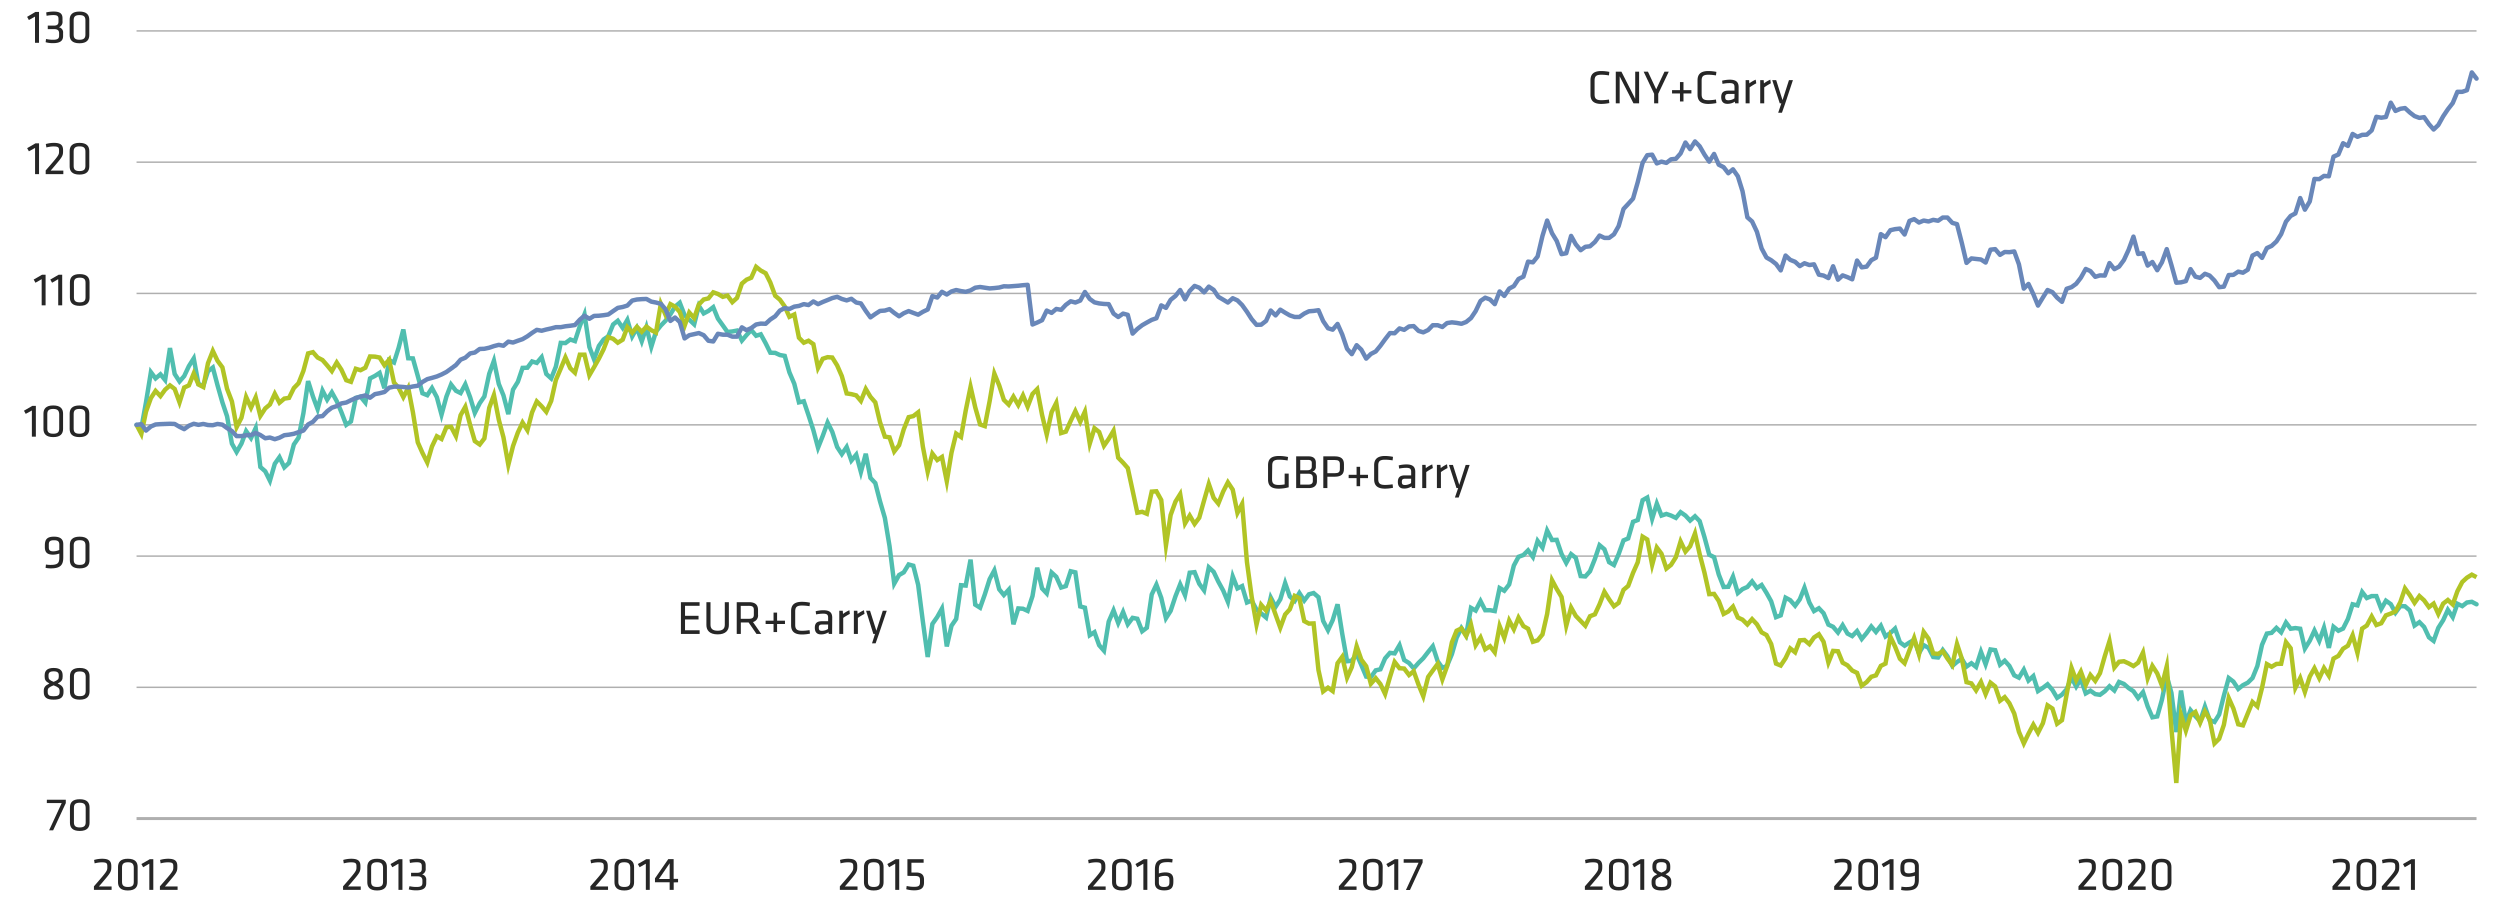<svg xmlns="http://www.w3.org/2000/svg" viewBox="0 0 840 304.24"><defs><style>.cls-1,.cls-2,.cls-3,.cls-4,.cls-5{fill:none;}.cls-1,.cls-2{stroke:#afafaf;}.cls-1{stroke-width:0.5px;}.cls-3{stroke:#50beaf;}.cls-3,.cls-5{stroke-linecap:round;}.cls-3,.cls-4,.cls-5{stroke-width:1.5px;}.cls-4{stroke:#b1c425;stroke-miterlimit:10;}.cls-5{stroke:#6987b9;stroke-linejoin:round;}.cls-6{fill:#262626;}</style></defs><g id="AEM_DSKTP" data-name="AEM DSKTP"><path class="cls-1" d="M45.88,230.94H832.11M45.88,186.85H832.11M45.88,142.75H832.11M45.88,98.59H832.11M45.88,54.49H832.11M45.88,10.39H832.11"/><line class="cls-2" x1="45.88" y1="275.04" x2="832.11" y2="275.04"/><polyline class="cls-3" points="45.88 142.75 47.49 143.89 49.06 135.13 50.7 125.05 52.27 127.15 53.91 125.77 55.48 127.69 57.11 116.95 58.69 125.65 60.32 128.17 61.89 126.37 63.47 123.01 65.1 120.43 66.67 129.01 68.31 129.67 69.88 124.75 71.51 123.49 73.08 129.43 74.72 135.19 76.29 139.87 77.92 149.05 79.5 151.87 81.13 149.05 82.7 144.85 84.34 147.19 85.91 143.83 87.48 156.91 89.12 158.35 90.69 161.53 92.33 155.83 93.9 153.61 95.53 157.03 97.11 155.53 98.74 149.35 100.31 147.07 101.94 138.85 103.52 128.05 105.15 133.21 106.72 137.47 108.36 131.23 109.93 134.29 111.5 131.83 113.14 134.77 114.71 138.49 116.34 142.75 117.92 141.61 119.55 133.69 121.13 133.27 122.76 135.25 124.33 127.15 125.97 126.31 127.54 125.29 129.17 130.45 130.75 121.03 132.38 121.81 133.95 116.83 135.52 110.71 137.16 120.37 138.73 120.43 140.37 126.31 141.94 132.13 143.57 132.79 145.15 130.39 146.78 133.45 148.35 139.33 149.99 133.27 151.56 129.19 153.19 131.29 154.76 132.07 156.34 129.13 157.97 133.51 159.54 138.73 161.18 135.49 162.75 133.21 164.38 125.59 165.96 121.21 167.59 129.01 169.16 132.85 170.8 139.15 172.37 130.93 174 128.29 175.58 123.61 177.21 123.55 178.78 121.45 180.36 121.93 181.99 120.01 183.56 125.65 185.2 127.15 186.77 123.19 188.41 115.21 189.98 115.27 191.61 114.07 193.18 114.61 194.82 109.57 196.39 105.61 198.03 116.59 199.6 120.73 201.23 116.23 202.8 114.07 204.38 112.99 206.01 109.03 207.58 107.77 209.22 110.17 210.79 107.47 212.42 113.05 214 110.23 215.63 114.67 217.2 109.93 218.84 116.53 220.41 111.43 222.04 109.39 223.62 107.77 225.25 105.61 226.82 103.03 228.4 101.71 230.03 105.91 231.6 107.41 233.24 108.97 234.81 102.73 236.44 105.31 238.02 104.47 239.65 103.21 241.22 107.05 242.86 109.33 244.43 111.55 246.06 111.37 247.64 111.07 249.27 114.43 250.84 112.57 252.42 110.89 254.05 112.81 255.62 112.33 257.26 115.33 258.83 118.51 260.46 118.57 262.04 119.29 263.67 119.59 265.24 125.11 266.88 128.95 268.45 135.19 270.08 134.83 271.66 139.51 273.29 144.55 274.86 150.43 276.44 146.47 278.07 141.97 279.64 145.09 281.28 150.19 282.85 152.59 284.48 150.19 286.06 154.75 287.69 152.77 289.26 158.59 290.9 152.47 292.47 160.57 294.1 162.31 295.68 168.43 297.31 174.01 298.88 183.49 300.46 196.09 302.09 193.21 303.66 192.31 305.3 189.66 306.87 190.09 308.5 196.5 310.08 208.81 311.71 220.75 313.28 209.65 314.92 207.31 316.49 204.49 318.12 217.2 319.7 210.25 321.27 207.97 322.9 196.63 324.48 196.75 326.11 188.04 327.68 203.16 329.32 204.19 330.89 199.75 332.52 194.59 334.1 191.65 335.73 198 337.3 199.93 338.94 198.13 340.51 209.76 342.14 204.43 343.72 204.54 345.29 205.26 346.92 200.28 348.5 190.75 350.13 197.71 351.7 199.38 353.34 192.37 354.91 193.81 356.54 197.41 358.12 196.93 359.75 191.94 361.32 192.31 362.96 203.76 364.53 204.19 366.16 213.43 367.74 212.41 369.31 216.78 370.94 218.64 372.52 208.87 374.15 205.09 375.72 209.34 377.36 205.63 378.93 209.76 380.56 207.6 382.14 207.91 383.77 212.1 385.34 210.91 386.98 199.75 388.55 196.44 390.18 200.88 391.76 207.72 393.33 205.26 394.96 200.34 396.54 196.32 398.17 199.99 399.74 192.43 401.38 192.25 402.95 196.15 404.58 198.37 406.16 190.63 407.79 192.13 409.36 195.43 411 198.43 412.57 202.21 414.2 193.69 415.78 197.71 417.35 196.93 418.98 202.44 420.56 201.78 422.19 204.84 423.76 206.1 425.4 207.49 426.97 200.76 428.6 203.88 430.18 201.37 431.81 195.91 433.38 200.41 435.02 201.91 436.59 199.26 438.22 201.78 439.8 199.69 441.37 199.26 443 200.65 444.58 208.63 446.21 211.75 447.78 208.38 449.42 203.04 450.99 212.94 452.62 222.18 454.2 222 455.83 219.84 457.4 223.44 459.04 227.34 460.61 227.52 462.24 225.24 463.82 224.88 465.39 221.22 467.02 219.36 468.6 219.54 470.23 216.78 471.8 221.76 473.44 222.78 475.01 224.58 476.64 222.72 478.22 221.16 479.85 219.06 481.42 217.14 483.06 222.18 484.63 224.4 486.2 223.74 487.84 219.78 489.41 214.32 491.04 211.03 492.62 213.37 494.25 204.25 495.82 205.15 497.46 201.97 499.03 205.03 500.66 205.03 502.24 205.32 503.87 197.59 505.44 198.49 507.08 196.38 508.65 190.03 510.22 187.09 511.86 186.49 513.43 184.93 515.06 187.15 516.64 181.75 518.27 183.97 519.84 178.27 521.48 181.45 523.05 181.39 524.68 186.13 526.26 189.13 527.89 186.19 529.46 187.44 531.1 193.56 532.67 193.69 534.24 191.94 535.88 187.81 537.45 183.19 539.08 184.56 540.66 188.89 542.29 189.85 543.86 186.19 545.5 181.57 547.07 180.91 548.7 175.33 550.28 174.73 551.91 168.07 553.48 167.17 555.12 174.31 556.69 169.21 558.26 173.23 559.9 172.69 561.47 173.23 563.1 174.01 564.68 172.09 566.31 173.23 567.88 174.91 569.52 173.47 571.09 175.09 572.72 180.55 574.3 186.37 575.93 187.21 577.5 193.03 579.14 197.22 580.71 197.16 582.28 193.75 583.92 199.26 585.49 197.94 587.12 197.22 588.7 195.37 590.33 197.59 591.9 196.56 593.54 199.21 595.11 202.03 596.74 207.37 598.32 206.76 599.95 200.82 601.52 201.66 603.16 203.53 604.73 201.37 606.3 197.47 607.94 202.44 609.51 205.32 611.14 204.37 612.72 206.04 614.35 209.88 615.92 210.6 617.56 212.53 619.13 210.06 620.76 212.88 622.34 213.72 623.97 212.04 625.54 214.68 627.18 212.7 628.75 210.49 630.32 212.34 631.96 210.25 633.53 213.84 635.16 212.7 636.74 211.2 638.37 215.82 639.94 216.96 641.58 215.88 643.15 214.99 644.78 219.48 646.36 216.78 647.99 217.68 649.56 220.75 651.2 220.92 652.77 218.4 654.34 220.5 655.98 223.74 657.55 222.42 659.18 221.4 660.75 223.98 662.39 222.84 663.96 224.1 665.6 219 667.17 223.2 668.8 218.22 670.38 218.46 672.01 223.32 673.58 222 675.15 223.74 676.79 226.92 678.36 227.7 680 225 681.57 228.66 683.2 227.16 684.77 232.2 686.41 231.12 687.98 229.92 689.62 231.84 691.19 234.48 692.82 233.4 694.39 231.6 696.03 227.64 697.6 230.7 699.17 228.18 700.81 232.98 702.38 232.08 704.01 233.22 705.59 233.46 707.22 232.26 708.79 230.58 710.43 232.02 712 229.14 713.63 229.8 715.21 231.18 716.84 232.26 718.41 234.54 720.05 232.56 721.62 237.36 723.2 241.02 724.83 240.72 726.4 235.14 728.03 227.16 729.61 232.86 731.24 245.97 732.82 232.02 734.45 242.82 736.02 238.62 737.65 240.66 739.23 242.34 740.86 237.42 742.43 241.92 744.07 242.58 745.64 240.06 747.22 233.76 748.85 227.82 750.42 229.02 752.05 231.48 753.63 230.22 755.26 229.38 756.84 227.82 758.47 223.8 760.04 216.66 761.67 212.88 763.25 212.64 764.88 210.97 766.46 212.47 768.09 209.16 769.66 211.26 771.24 211.03 772.87 211.26 774.44 217.92 776.08 215.28 777.65 211.87 779.28 215.34 780.86 210.91 782.49 217.68 784.06 210.6 785.7 211.93 787.27 211.2 788.9 207.97 790.48 203.04 792.11 203.41 793.68 198.91 795.25 200.94 796.89 200.28 798.46 200.28 800.1 204.6 801.67 201.84 803.3 202.99 804.88 205.87 806.51 203.65 808.08 203.71 809.72 205.15 811.29 210.18 812.92 209.04 814.5 210.66 816.13 214.14 817.7 215.34 819.27 210.97 820.91 208.38 822.48 204.91 824.12 207.37 825.69 202.87 827.32 203.65 828.89 202.44 830.53 202.21 832.11 203.04"/><polyline class="cls-4" points="45.88 142.75 47.49 145.81 49.06 138.31 50.7 133.75 52.27 131.35 53.91 133.09 55.48 130.93 57.11 129.49 58.69 130.69 60.32 135.19 61.89 130.21 63.47 129.49 65.1 125.47 66.67 129.19 68.31 130.03 69.88 122.05 71.51 117.91 73.08 121.21 74.72 123.43 76.29 130.63 77.92 134.89 79.5 143.53 81.13 140.35 82.7 133.39 84.34 136.99 85.91 133.51 87.48 139.75 89.12 137.23 90.69 135.91 92.33 132.31 93.9 135.31 95.53 133.93 97.11 133.69 98.74 130.39 100.31 128.77 101.94 124.63 103.52 118.75 105.15 118.33 106.72 120.13 108.36 120.97 109.93 122.77 111.5 124.69 113.14 121.81 114.71 124.21 116.34 127.75 117.92 128.29 119.55 123.91 121.13 124.39 122.76 123.55 124.33 119.77 125.97 119.83 127.54 120.13 129.17 122.71 130.75 120.85 132.38 128.53 133.95 130.33 135.52 133.45 137.16 130.33 138.73 138.49 140.37 148.63 141.94 152.17 143.57 155.41 145.15 150.01 146.78 146.59 148.35 147.49 149.99 143.53 151.56 143.41 153.19 146.53 154.76 139.51 156.34 136.69 157.97 142.81 159.54 148.21 161.18 149.35 162.75 147.31 164.38 137.05 165.96 132.73 167.59 141.01 169.16 146.95 170.8 156.19 172.37 149.89 174 145.33 175.58 141.97 177.21 144.55 178.78 138.55 180.36 134.89 181.99 136.51 183.56 138.37 185.2 134.71 186.77 127.69 188.41 123.85 189.98 120.07 191.61 123.73 193.18 125.23 194.82 119.17 196.39 119.17 198.03 126.07 199.6 123.37 201.23 120.49 202.8 117.37 204.38 113.29 206.01 113.83 207.58 115.15 209.22 114.13 210.79 109.93 212.42 111.79 214 109.81 215.63 111.49 217.2 109.75 218.84 110.95 220.41 111.73 222.04 102.07 223.62 105.79 225.25 102.19 226.82 103.03 228.4 104.83 230.03 109.45 231.6 105.01 233.24 106.87 234.81 102.31 236.44 100.63 238.02 100.27 239.65 98.23 241.22 98.77 242.86 99.73 244.43 99.31 246.06 101.53 247.64 100.09 249.27 95.29 250.84 93.97 252.42 93.31 254.05 89.66 255.62 90.91 257.26 91.81 258.83 94.93 260.46 99.37 262.04 100.69 263.67 102.97 265.24 106.45 266.88 105.67 268.45 113.47 270.08 115.15 271.66 114.49 273.29 115.63 274.86 123.61 276.44 120.55 278.07 120.01 279.64 120.13 281.28 122.77 282.85 126.37 284.48 132.19 286.06 132.43 287.69 132.85 289.26 134.71 290.9 130.69 292.47 133.33 294.1 135.19 295.68 141.85 297.31 146.71 298.88 146.95 300.46 151.69 302.09 149.59 303.66 144.25 305.3 140.17 306.87 139.81 308.5 138.55 310.08 150.07 311.71 158.53 313.28 152.41 314.92 154.57 316.49 153.55 318.12 161.71 319.7 152.11 321.27 145.69 322.9 146.83 324.48 137.95 326.11 129.97 327.68 136.87 329.32 142.63 330.89 143.17 332.52 134.77 334.1 125.53 335.73 129.49 337.3 134.35 338.94 135.97 340.51 133.27 342.14 136.09 343.72 132.85 345.29 136.63 346.92 132.37 348.5 130.75 350.13 139.39 351.7 145.99 353.34 138.49 354.91 135.37 356.54 145.51 358.12 145.03 359.75 141.43 361.32 138.13 362.96 141.73 364.53 138.31 366.16 149.05 367.74 143.89 369.31 145.15 370.94 149.77 372.52 147.49 374.15 144.73 375.72 153.79 377.36 155.47 378.93 157.27 380.56 164.83 382.14 172.27 383.77 171.97 385.34 172.63 386.98 165.19 388.55 165.07 390.18 168.01 391.76 183.25 393.33 173.05 394.96 168.55 396.54 166.03 398.17 175.87 399.74 173.23 401.38 176.05 402.95 173.95 404.58 168.13 406.16 162.61 407.79 167.29 409.36 169.21 411 165.13 412.57 162.07 414.2 164.53 415.78 172.33 417.35 169.33 418.98 188.89 420.56 200.53 422.19 209.88 423.76 203.22 425.4 205.15 426.97 201.97 428.6 206.53 430.18 210.91 431.81 206.47 433.38 204.72 435.02 200.22 436.59 201 438.22 208.69 439.8 209.53 441.37 209.47 443 225.12 444.58 232.32 446.21 231.06 447.78 232.2 449.42 222.84 450.99 220.68 452.62 227.7 454.2 224.16 455.83 217.14 457.4 221.64 459.04 223.86 460.61 229.74 462.24 227.88 463.82 229.86 465.39 233.16 467.02 227.52 468.6 222.42 470.23 224.52 471.8 224.64 473.44 226.8 475.01 225.54 476.64 230.1 478.22 233.94 479.85 227.46 481.42 225.3 483.06 223.08 484.63 228.3 486.2 223.92 487.84 215.82 489.41 211.93 491.04 211.14 492.62 213.72 494.25 209.88 495.82 216.78 497.46 214.2 499.03 218.16 500.66 217.14 502.24 219.18 503.87 210.37 505.44 214.32 507.08 208.5 508.65 211.44 510.22 207.54 511.86 210.37 513.43 211.26 515.06 215.64 516.64 215.16 518.27 213.18 519.84 206.28 521.48 194.94 523.05 197.88 524.68 200.59 526.26 210.25 527.89 204.13 529.46 206.94 531.1 208.63 532.67 210.25 534.24 207.06 535.88 206.41 537.45 203.04 539.08 198.84 540.66 201.37 542.29 203.71 543.86 202.56 545.5 198.19 547.07 196.87 548.7 192.49 550.28 188.94 551.91 180.31 553.48 181.27 555.12 189.79 556.69 183.97 558.26 186.06 559.9 191.04 561.47 189.79 563.1 187.21 564.68 181.93 566.31 185.35 567.88 183.55 569.52 179.23 571.09 186.19 572.72 192.49 574.3 199.63 575.93 199.56 577.5 201.91 579.14 206.28 580.71 205.44 582.28 203.82 583.92 207.49 585.49 208.21 587.12 209.82 588.7 208.03 590.33 209.76 591.9 212.47 593.54 213.37 595.11 216.37 596.74 222.96 598.32 223.62 599.95 221.16 601.52 217.87 603.16 219.18 604.73 215.16 606.3 215.04 607.94 216.43 609.51 214.2 611.14 213.12 612.72 215.64 614.35 222.6 615.92 218.7 617.56 218.82 619.13 222.66 620.76 223.56 622.34 225.3 623.97 226.08 625.54 230.4 627.18 229.2 628.75 227.4 630.32 226.92 631.96 223.74 633.53 222.96 635.16 213.91 636.74 217.26 638.37 221.34 639.94 222.84 641.58 218.46 643.15 214.38 644.78 219.84 646.36 212.34 647.99 214.62 649.56 219.54 651.2 219.72 652.77 218.82 654.34 221.28 655.98 223.5 657.55 216.37 659.18 221.34 660.75 229.2 662.39 229.62 663.96 231.96 665.6 229.14 667.17 233.22 668.8 229.38 670.38 230.64 672.01 235.44 673.58 234.24 675.15 236.28 676.79 239.76 678.36 245.88 680 249.78 681.57 246.54 683.2 243.48 684.77 246.24 686.41 243 687.98 237 689.62 238.08 691.19 243.18 692.82 241.98 694.39 233.34 696.03 224.4 697.6 228.6 699.17 225.66 700.81 230.16 702.38 226.8 704.01 228.78 705.59 226.2 707.22 220.44 708.79 215.41 710.43 224.28 712 222.36 713.63 222.18 715.21 222.9 716.84 223.8 718.41 222.66 720.05 219.25 721.62 227.88 723.2 223.74 724.83 226.26 726.4 230.34 728.03 223.86 729.61 244.98 731.24 263.08 732.82 240.24 734.45 245.52 736.02 240.42 737.65 239.22 739.23 242.88 740.86 239.04 742.43 241.68 744.07 249.78 745.64 248.22 747.22 243.54 748.85 234.54 750.42 238.08 752.05 243.36 753.63 243.72 755.26 239.7 756.84 235.86 758.47 237.36 760.04 231.12 761.67 223.14 763.25 224.04 764.88 223.08 766.46 223.02 768.09 215.76 769.66 217.81 771.24 231.12 772.87 227.82 774.44 232.5 776.08 227.34 777.65 224.52 779.28 227.88 780.86 224.46 782.49 227.04 784.06 221.28 785.7 220.38 787.27 217.98 788.9 216.96 790.48 213.43 792.11 219.42 793.68 211.2 795.25 210.18 796.89 207.13 798.46 210 800.1 209.41 801.67 206.76 803.3 206.16 804.88 205.44 806.51 202.32 808.08 197.71 809.72 199.99 811.29 202.56 812.92 200.28 814.5 201.72 816.13 204 817.7 202.81 819.27 206.28 820.91 202.81 822.48 201.6 824.12 203.1 825.69 198.66 827.32 195.54 828.89 194.1 830.53 193.09 832.11 193.93"/><polyline class="cls-5" points="45.88 142.75 47.49 142.51 49.06 144.67 50.7 143.29 52.27 142.63 53.91 142.51 55.48 142.45 57.11 142.39 58.69 142.45 60.32 143.41 61.89 144.19 63.47 143.05 65.1 142.39 66.67 142.75 68.31 142.45 69.88 142.81 71.51 142.87 73.08 142.45 74.72 142.69 76.29 143.83 77.92 144.85 79.5 146.53 81.13 146.53 82.7 146.23 84.34 146.17 85.91 145.45 87.48 146.17 89.12 147.25 90.69 147.01 92.33 147.57 93.9 147.07 95.53 146.23 97.11 146.05 98.74 145.75 100.31 145.21 101.94 144.67 103.52 142.63 105.15 141.73 106.72 139.99 108.36 139.81 109.93 138.19 111.5 136.99 113.14 136.45 114.71 135.55 116.34 135.25 117.92 134.47 119.55 133.75 121.13 133.27 122.76 132.85 124.33 133.63 125.97 132.43 127.54 132.13 129.17 131.71 130.75 130.27 132.38 129.91 133.95 129.91 135.52 130.03 137.16 130.21 138.73 129.85 140.37 129.61 141.94 128.35 143.57 127.39 145.15 126.97 146.78 126.49 148.35 125.83 149.99 124.99 151.56 123.85 153.19 122.65 154.76 120.85 156.34 120.19 157.97 118.75 159.54 118.45 161.18 117.25 162.75 117.19 164.38 116.83 165.96 116.29 167.59 115.87 169.16 116.17 170.8 114.79 172.37 115.09 174 114.49 175.58 113.95 177.21 112.99 178.78 111.85 180.36 110.83 181.99 111.13 183.56 110.71 185.2 110.35 186.77 109.93 188.41 109.93 189.98 109.63 191.61 109.45 193.18 109.21 194.82 107.41 196.39 106.09 198.03 107.11 199.6 106.15 201.23 106.09 202.8 105.91 204.38 105.67 206.01 104.53 207.58 103.45 209.22 103.15 210.79 102.67 212.42 100.99 214 100.63 215.63 100.51 217.2 100.45 218.84 101.35 220.41 101.65 222.04 102.07 223.62 103.93 225.25 107.83 226.82 106.69 228.4 108.19 230.03 113.71 231.6 112.63 233.24 112.27 234.81 111.91 236.44 112.63 238.02 114.49 239.65 114.73 241.22 112.15 242.86 112.45 244.43 112.45 246.06 113.11 247.64 113.11 249.27 109.99 250.84 110.95 252.42 110.23 254.05 109.03 255.62 108.73 257.26 108.79 258.83 107.35 260.46 106.27 262.04 104.35 263.67 103.51 265.24 103.81 266.88 103.03 268.45 102.79 270.08 102.19 271.66 102.49 273.29 101.29 274.86 102.19 276.44 101.47 278.07 100.81 279.64 100.15 281.28 99.73 282.85 100.45 284.48 100.93 286.06 100.39 287.69 101.65 289.26 101.95 290.9 104.47 292.47 106.63 294.1 105.49 295.68 104.47 297.31 104.35 298.88 103.87 300.46 105.13 302.09 106.27 303.66 105.25 305.3 104.53 306.87 105.13 308.5 105.73 310.08 104.77 311.71 103.99 313.28 99.49 314.92 99.97 316.49 98.05 318.12 98.95 319.7 97.93 321.27 97.45 322.9 97.81 324.48 98.05 326.11 97.57 327.68 96.67 329.32 96.43 330.89 96.67 332.52 96.91 334.1 96.79 335.73 96.61 337.3 96.19 338.94 96.25 340.51 96.13 342.14 96.01 343.72 95.83 345.29 95.71 346.92 109.03 348.5 108.37 350.13 107.59 351.7 104.35 353.34 105.13 354.91 103.81 356.54 104.11 358.12 102.43 359.75 101.23 361.32 101.65 362.96 100.99 364.53 98.11 366.16 100.45 367.74 101.59 369.31 101.95 370.94 102.13 372.52 102.19 374.15 105.37 375.72 106.51 377.36 105.37 378.93 105.79 380.56 112.09 382.14 110.53 383.77 109.27 385.34 108.37 386.98 107.47 388.55 106.93 390.18 102.61 391.76 103.45 393.33 100.75 394.96 99.43 396.54 97.45 398.17 100.57 399.74 97.75 401.38 96.07 402.95 96.67 404.58 98.23 406.16 96.31 407.79 97.39 409.36 99.73 411 100.69 412.57 101.65 414.2 100.21 415.78 100.93 417.35 102.49 418.98 104.77 420.56 107.23 422.19 109.15 423.76 109.09 425.4 107.83 426.97 104.35 428.6 105.97 430.18 104.05 431.81 105.07 433.38 105.97 435.02 106.51 436.59 106.51 438.22 105.37 439.8 104.59 441.37 104.47 443 104.23 444.58 107.89 446.21 110.29 447.78 110.77 449.42 108.85 450.99 112.39 452.62 117.19 454.2 118.99 455.83 115.99 457.4 117.49 459.04 120.49 460.61 118.93 462.24 118.09 463.82 116.17 465.39 114.01 467.02 111.91 468.6 111.97 470.23 110.35 471.8 110.83 473.44 109.69 475.01 109.57 476.64 111.19 478.22 111.67 479.85 110.89 481.42 109.27 483.06 109.27 484.63 109.87 486.2 108.55 487.84 108.31 489.41 108.49 491.04 108.79 492.62 108.19 494.25 106.87 495.82 104.53 497.46 101.11 499.03 100.03 500.66 100.63 502.24 102.19 503.87 97.93 505.44 99.43 507.08 96.97 508.65 96.13 510.22 93.73 511.86 92.95 513.43 87.91 515.06 88.15 516.64 86.17 518.27 79.27 519.84 74.11 521.48 78.37 523.05 80.95 524.68 85.39 526.26 85.09 527.89 79.27 529.46 82.09 531.1 84.07 532.67 82.93 534.24 82.75 535.88 81.31 537.45 79.15 539.08 79.93 540.66 79.93 542.29 78.73 543.86 75.97 545.5 70.21 547.07 68.53 548.7 66.73 550.28 61.21 551.91 54.73 553.48 52.15 555.12 51.97 556.69 54.91 558.26 54.31 559.9 54.73 561.47 53.53 563.1 53.35 564.68 51.55 566.31 47.89 567.88 50.11 569.52 47.53 571.09 49.15 572.72 51.97 574.3 54.31 575.93 51.73 577.5 55.33 579.14 56.17 580.71 58.21 582.28 56.89 583.92 59.23 585.49 64.27 587.12 73.03 588.7 74.41 590.33 77.89 591.9 83.47 593.54 86.53 595.11 87.43 596.74 88.69 598.32 90.85 599.95 85.87 601.52 87.31 603.16 87.97 604.73 89.41 606.3 88.45 607.94 89.05 609.51 88.81 611.14 92.29 612.72 92.59 614.35 93.43 615.92 89.47 617.56 93.97 619.13 92.53 620.76 93.13 622.34 93.85 623.97 87.55 625.54 89.83 627.18 89.59 628.75 87.43 630.32 86.59 631.96 78.67 633.53 79.69 635.16 77.35 636.74 76.99 638.37 76.81 639.94 78.79 641.58 74.23 643.15 73.63 644.78 74.77 646.36 74.11 647.99 74.41 649.56 73.87 651.2 74.17 652.77 73.09 654.34 73.09 655.98 74.89 657.55 75.31 659.18 81.67 660.75 88.33 662.39 86.83 663.96 87.01 665.6 87.19 667.17 88.21 668.8 83.89 670.38 83.71 672.01 85.63 673.58 84.67 675.15 84.73 676.79 84.49 678.36 88.81 680 96.97 681.57 95.41 683.2 98.83 684.77 102.67 686.41 99.97 687.98 97.45 689.62 98.17 691.19 100.03 692.82 101.41 694.39 97.03 696.03 96.49 697.6 95.35 699.17 93.31 700.81 90.37 702.38 91.09 704.01 93.01 705.59 92.53 707.22 92.59 708.79 88.39 710.43 90.43 712 89.59 713.63 87.37 715.21 83.95 716.84 79.51 718.41 85.33 720.05 85.09 721.62 89.23 723.2 88.03 724.83 90.79 726.4 88.15 728.03 83.71 729.61 89.11 731.24 94.99 732.82 94.87 734.45 94.45 736.02 90.43 737.65 92.95 739.23 93.37 740.86 91.99 742.43 92.59 744.07 94.27 745.64 96.49 747.22 96.31 748.85 92.41 750.42 92.35 752.05 91.27 753.63 91.63 755.26 90.61 756.84 85.87 758.47 85.03 760.04 86.65 761.67 83.35 763.25 82.63 764.88 81.13 766.46 78.67 768.09 74.47 769.66 72.55 771.24 71.71 772.87 66.55 774.44 70.45 776.08 67.69 777.65 60.13 779.28 60.19 780.86 59.11 782.49 59.23 784.06 52.63 785.7 51.91 787.27 48.13 788.9 49.03 790.48 45.01 792.11 45.97 793.68 45.31 795.25 45.25 796.89 43.81 798.46 39.25 800.1 39.55 801.67 39.31 803.3 34.51 804.88 37.27 806.51 36.55 808.08 36.31 809.72 37.81 811.29 39.01 812.92 39.61 814.5 39.37 816.13 41.71 817.7 43.51 819.27 42.01 820.91 39.07 822.48 36.73 824.12 34.63 825.69 30.85 827.32 30.85 828.89 30.31 830.53 24.34 832.11 26.41"/><g id="Live_Texts" data-name="Live Texts"><path class="cls-6" d="M15.75,268.7h6.36v1.14L17.85,279H16.49l4.24-9.16h-5Z"/><path class="cls-6" d="M30.09,276.43c0,1.6-.82,2.77-3.3,2.77S23.5,278,23.5,276.43v-5.12c0-1.6.81-2.77,3.29-2.77s3.3,1.17,3.3,2.77Zm-3.3-6.71c-1.47,0-1.95.56-1.95,1.73v4.84c0,1.16.48,1.73,1.95,1.73s2-.57,2-1.73v-4.84C28.75,270.28,28.27,269.72,26.79,269.72Z"/><path class="cls-6" d="M19.4,229.65c1.46.67,1.94,1.34,1.94,2.43v.47c0,1.79-1,2.54-3.31,2.54s-3.32-.75-3.32-2.54v-.47c0-1.09.47-1.76,1.89-2.43C15.32,229,15,228.37,15,227.36v-.42c0-1.45.72-2.51,3.05-2.51s3,1.06,3,2.51v.42C21.07,228.37,20.72,229,19.4,229.65Zm-1.37.61c-1.62.65-2,1-2,1.87v.37c0,1.09.52,1.44,2,1.44s2-.35,2-1.44v-.37C20,231.22,19.63,230.91,18,230.26Zm0-1.16c1.37-.56,1.72-.89,1.72-1.71v-.51c0-.83-.4-1.31-1.72-1.31s-1.73.48-1.73,1.31v.51C16.3,228.21,16.65,228.54,18,229.1Z"/><path class="cls-6" d="M30.09,232.32c0,1.6-.82,2.77-3.3,2.77s-3.29-1.17-3.29-2.77V227.2c0-1.6.81-2.77,3.29-2.77s3.3,1.17,3.3,2.77Zm-3.3-6.71c-1.47,0-1.95.56-1.95,1.73v4.84c0,1.17.48,1.73,1.95,1.73s2-.56,2-1.73v-4.84C28.75,226.17,28.27,225.61,26.79,225.61Z"/><path class="cls-6" d="M19.93,186a6.8,6.8,0,0,1-2.12.37c-2,0-2.74-.85-2.74-2.54v-.51c0-1.88.56-3,3.07-3,2.31,0,3.12,1,3.12,2.51v4.53c0,2.66-1.18,3.62-4.19,3.62a8.17,8.17,0,0,1-1.76-.19l.13-1.12a8.54,8.54,0,0,0,1.42.14c2.48,0,3.07-.53,3.07-2.46Zm0-1.23V183c0-1.14-.57-1.48-1.79-1.48-1.37,0-1.74.42-1.74,1.48v.88c0,1,.37,1.37,1.53,1.37A5.3,5.3,0,0,0,19.93,184.8Z"/><path class="cls-6" d="M30.06,188.21c0,1.6-.81,2.77-3.29,2.77s-3.3-1.17-3.3-2.77v-5.12c0-1.6.81-2.77,3.3-2.77s3.29,1.17,3.29,2.77Zm-3.29-6.71c-1.48,0-2,.56-2,1.73v4.84c0,1.17.48,1.73,2,1.73s1.95-.56,1.95-1.73v-4.84C28.72,182.06,28.24,181.5,26.77,181.5Z"/><path class="cls-6" d="M8.64,139.06,8.05,138l2.8-1.62h1.2v10.34H10.71v-8.8Z"/><path class="cls-6" d="M21.19,144.1c0,1.6-.82,2.77-3.3,2.77s-3.29-1.17-3.29-2.77V139c0-1.6.81-2.77,3.29-2.77s3.3,1.17,3.3,2.77Zm-3.3-6.7c-1.47,0-2,.56-2,1.72V144c0,1.17.48,1.73,2,1.73s2-.56,2-1.73v-4.84C19.85,138,19.37,137.4,17.89,137.4Z"/><path class="cls-6" d="M30,144.1c0,1.6-.82,2.77-3.3,2.77s-3.3-1.17-3.3-2.77V139c0-1.6.82-2.77,3.3-2.77S30,137.38,30,139Zm-3.3-6.7c-1.47,0-1.95.56-1.95,1.72V144c0,1.17.48,1.73,1.95,1.73s1.95-.56,1.95-1.73v-4.84C28.66,138,28.18,137.4,26.71,137.4Z"/><path class="cls-6" d="M11.91,95l-.59-1.07,2.8-1.62h1.2V102.6H14V93.8Z"/><path class="cls-6" d="M17.49,95l-.59-1.07,2.8-1.62h1.2V102.6H19.56V93.8Z"/><path class="cls-6" d="M30.09,100c0,1.6-.82,2.77-3.3,2.77s-3.3-1.17-3.3-2.77V94.87c0-1.6.82-2.77,3.3-2.77s3.3,1.17,3.3,2.77Zm-3.3-6.7c-1.47,0-1.95.56-1.95,1.73v4.83c0,1.17.48,1.73,1.95,1.73s1.95-.56,1.95-1.73V95C28.74,93.85,28.26,93.29,26.79,93.29Z"/><path class="cls-6" d="M9.71,50.85l-.59-1.07,2.8-1.62h1.2V58.5H11.78V49.7Z"/><path class="cls-6" d="M15.35,57.27c1.18-1.35,1.48-1.7,2.75-3.19,1.63-1.93,1.74-2.35,1.74-3.1v-.47c0-1-.27-1.31-1.89-1.31a10,10,0,0,0-2.36.35l-.2-1.15a10.08,10.08,0,0,1,2.68-.4c2.46,0,3.12.86,3.12,2.5v.35c0,1.26-.23,1.81-1.83,3.71-1.15,1.38-1.31,1.59-2.35,2.76h4.27V58.5H15.35Z"/><path class="cls-6" d="M30,55.89c0,1.6-.82,2.77-3.3,2.77s-3.3-1.17-3.3-2.77V50.77c0-1.6.82-2.77,3.3-2.77S30,49.17,30,50.77Zm-3.3-6.71c-1.47,0-1.95.56-1.95,1.73v4.84c0,1.17.48,1.73,1.95,1.73s2-.56,2-1.73V50.91C28.69,49.74,28.21,49.18,26.74,49.18Z"/><path class="cls-6" d="M9.7,6.73,9.11,5.66,11.91,4h1.2V14.38H11.76V5.58Z"/><path class="cls-6" d="M15.47,13.1a10.3,10.3,0,0,0,2.34.26c1.51,0,2.05-.35,2.05-1.38v-.8c0-1-.58-1.39-1.62-1.39H16.05V8.61h2c1.25,0,1.6-.49,1.6-1.33V6.35c0-1-.45-1.28-1.73-1.28a11.73,11.73,0,0,0-2.26.24l-.14-1.14A11.24,11.24,0,0,1,18,3.88c2.26,0,3,.79,3,2.28V7.1A1.92,1.92,0,0,1,19.8,9.16a1.74,1.74,0,0,1,1.4,1.91v1c0,1.66-1,2.43-3.39,2.43a8.69,8.69,0,0,1-2.48-.32Z"/><path class="cls-6" d="M30,11.77c0,1.6-.82,2.77-3.3,2.77s-3.3-1.17-3.3-2.77V6.65c0-1.6.82-2.77,3.3-2.77S30,5.05,30,6.65Zm-3.3-6.7c-1.47,0-1.95.56-1.95,1.73v4.83c0,1.17.48,1.73,1.95,1.73s2-.56,2-1.73V6.8C28.69,5.63,28.21,5.07,26.74,5.07Z"/><path class="cls-6" d="M31.56,297.81c1.18-1.35,1.49-1.7,2.75-3.19,1.63-1.93,1.75-2.35,1.75-3.1v-.47c0-1-.28-1.31-1.89-1.31a10.16,10.16,0,0,0-2.37.35l-.19-1.15a9.94,9.94,0,0,1,2.67-.4c2.46,0,3.12.86,3.12,2.5v.35c0,1.26-.22,1.81-1.82,3.71-1.16,1.38-1.32,1.59-2.36,2.76H37.5V299H31.56Z"/><path class="cls-6" d="M46.25,296.43c0,1.6-.82,2.77-3.3,2.77s-3.3-1.17-3.3-2.77v-5.12c0-1.6.82-2.77,3.3-2.77s3.3,1.17,3.3,2.77ZM43,289.72c-1.47,0-2,.56-2,1.73v4.84c0,1.16.48,1.73,2,1.73s1.95-.57,1.95-1.73v-4.84C44.9,290.28,44.42,289.72,43,289.72Z"/><path class="cls-6" d="M48.1,291.39l-.59-1.07,2.8-1.62h1.2V299H50.17v-8.8Z"/><path class="cls-6" d="M53.73,297.81c1.19-1.35,1.49-1.7,2.76-3.19,1.63-1.93,1.74-2.35,1.74-3.1v-.47c0-1-.27-1.31-1.89-1.31a10.16,10.16,0,0,0-2.37.35l-.19-1.15a10.07,10.07,0,0,1,2.67-.4c2.47,0,3.13.86,3.13,2.5v.35c0,1.26-.23,1.81-1.83,3.71-1.15,1.38-1.31,1.59-2.35,2.76h4.27V299H53.73Z"/><path class="cls-6" d="M115.27,297.81c1.18-1.35,1.49-1.7,2.75-3.19,1.63-1.93,1.75-2.35,1.75-3.1v-.47c0-1-.28-1.31-1.89-1.31a10.16,10.16,0,0,0-2.37.35l-.19-1.15a10,10,0,0,1,2.67-.4c2.47,0,3.12.86,3.12,2.5v.35c0,1.26-.22,1.81-1.82,3.71-1.16,1.38-1.32,1.59-2.36,2.76h4.28V299h-5.94Z"/><path class="cls-6" d="M130,296.43c0,1.6-.82,2.77-3.3,2.77s-3.29-1.17-3.29-2.77v-5.12c0-1.6.81-2.77,3.29-2.77s3.3,1.17,3.3,2.77Zm-3.3-6.71c-1.47,0-2,.56-2,1.73v4.84c0,1.16.48,1.73,2,1.73s2-.57,2-1.73v-4.84C128.62,290.28,128.14,289.72,126.66,289.72Z"/><path class="cls-6" d="M131.81,291.39l-.59-1.07,2.8-1.62h1.2V299h-1.34v-8.8Z"/><path class="cls-6" d="M137.59,297.76a10.24,10.24,0,0,0,2.34.26c1.5,0,2-.36,2-1.38v-.8c0-1-.57-1.39-1.61-1.39h-2.2v-1.19h2c1.25,0,1.6-.48,1.6-1.33V291c0-1-.45-1.28-1.73-1.28a12.38,12.38,0,0,0-2.25.24l-.15-1.13a11.26,11.26,0,0,1,2.44-.29c2.25,0,3,.78,3,2.27v.95a1.94,1.94,0,0,1-1.22,2.06,1.74,1.74,0,0,1,1.41,1.91v1c0,1.66-1,2.43-3.39,2.43a9.19,9.19,0,0,1-2.49-.32Z"/><path class="cls-6" d="M198.36,297.81c1.19-1.35,1.49-1.7,2.76-3.19,1.63-1.93,1.74-2.35,1.74-3.1v-.47c0-1-.27-1.31-1.89-1.31a10.16,10.16,0,0,0-2.37.35l-.19-1.15a10.07,10.07,0,0,1,2.67-.4c2.47,0,3.13.86,3.13,2.5v.35c0,1.26-.23,1.81-1.83,3.71-1.15,1.38-1.31,1.59-2.35,2.76h4.27V299h-5.94Z"/><path class="cls-6" d="M213.05,296.43c0,1.6-.81,2.77-3.29,2.77s-3.3-1.17-3.3-2.77v-5.12c0-1.6.82-2.77,3.3-2.77s3.29,1.17,3.29,2.77Zm-3.29-6.71c-1.48,0-2,.56-2,1.73v4.84c0,1.16.48,1.73,2,1.73s2-.57,2-1.73v-4.84C211.71,290.28,211.23,289.72,209.76,289.72Z"/><path class="cls-6" d="M214.91,291.39l-.6-1.07,2.81-1.62h1.2V299H217v-8.8Z"/><path class="cls-6" d="M226.36,296.49V299H225v-2.55h-4.93v-1.32l4.47-6.47h1.8v6.64h1.49v1.15ZM225,295.34v-5.28l-3.6,5.28Z"/><path class="cls-6" d="M282.19,297.81c1.19-1.35,1.49-1.7,2.75-3.19,1.64-1.93,1.75-2.35,1.75-3.1v-.47c0-1-.27-1.31-1.89-1.31a10.16,10.16,0,0,0-2.37.35l-.19-1.15a10,10,0,0,1,2.67-.4c2.47,0,3.12.86,3.12,2.5v.35c0,1.26-.22,1.81-1.82,3.71-1.15,1.38-1.31,1.59-2.35,2.76h4.27V299h-5.94Z"/><path class="cls-6" d="M296.88,296.43c0,1.6-.81,2.77-3.3,2.77s-3.29-1.17-3.29-2.77v-5.12c0-1.6.81-2.77,3.29-2.77s3.3,1.17,3.3,2.77Zm-3.3-6.71c-1.47,0-1.95.56-1.95,1.73v4.84c0,1.16.48,1.73,1.95,1.73s2-.57,2-1.73v-4.84C295.54,290.28,295.06,289.72,293.58,289.72Z"/><path class="cls-6" d="M298.73,291.39l-.59-1.07,2.8-1.62h1.2V299H300.8v-8.8Z"/><path class="cls-6" d="M304.89,288.7h5.45v1.18h-4.1v3.28l1.71,0c1.91.08,2.52,1,2.52,2.4v.93c0,1.7-.74,2.66-3.29,2.66a9.22,9.22,0,0,1-2.68-.37l.14-1.09a11.08,11.08,0,0,0,2.53.28c1.6,0,1.95-.42,1.95-1.56v-.7c0-1-.32-1.36-1.65-1.39-1.07,0-1.77,0-2.58-.05Z"/><path class="cls-6" d="M365.56,297.81c1.18-1.35,1.49-1.7,2.75-3.19,1.63-1.93,1.75-2.35,1.75-3.1v-.47c0-1-.28-1.31-1.89-1.31a10.16,10.16,0,0,0-2.37.35l-.19-1.15a10,10,0,0,1,2.67-.4c2.46,0,3.12.86,3.12,2.5v.35c0,1.26-.22,1.81-1.82,3.71-1.16,1.38-1.32,1.59-2.36,2.76h4.28V299h-5.94Z"/><path class="cls-6" d="M380.25,296.43c0,1.6-.82,2.77-3.3,2.77s-3.3-1.17-3.3-2.77v-5.12c0-1.6.82-2.77,3.3-2.77s3.3,1.17,3.3,2.77Zm-3.3-6.71c-1.47,0-1.95.56-1.95,1.73v4.84c0,1.16.48,1.73,1.95,1.73s1.95-.57,1.95-1.73v-4.84C378.9,290.28,378.42,289.72,377,289.72Z"/><path class="cls-6" d="M382.1,291.39l-.59-1.07,2.8-1.62h1.2V299h-1.34v-8.8Z"/><path class="cls-6" d="M389.38,293.48a7.24,7.24,0,0,1,2.13-.36c2,0,2.74.85,2.74,2.54v.51c0,1.88-.51,3-3.07,3-2.31,0-3.13-1-3.13-2.47v-4.57c0-2.66,1.19-3.62,4.2-3.62a8.24,8.24,0,0,1,1.76.19l-.15,1.12a8.3,8.3,0,0,0-1.4-.14c-2.48,0-3.08.53-3.08,2.46Zm0,1.24v1.82c0,1.14.58,1.48,1.8,1.48s1.74-.42,1.74-1.48v-.88c0-1-.37-1.37-1.54-1.37A5.39,5.39,0,0,0,389.38,294.72Z"/><path class="cls-6" d="M449.86,297.81c1.19-1.35,1.49-1.7,2.76-3.19,1.63-1.93,1.74-2.35,1.74-3.1v-.47c0-1-.27-1.31-1.89-1.31a10.16,10.16,0,0,0-2.37.35l-.19-1.15a10.07,10.07,0,0,1,2.67-.4c2.47,0,3.13.86,3.13,2.5v.35c0,1.26-.23,1.81-1.83,3.71-1.15,1.38-1.31,1.59-2.35,2.76h4.27V299h-5.94Z"/><path class="cls-6" d="M464.55,296.43c0,1.6-.81,2.77-3.29,2.77S458,298,458,296.43v-5.12c0-1.6.81-2.77,3.3-2.77s3.29,1.17,3.29,2.77Zm-3.29-6.71c-1.48,0-2,.56-2,1.73v4.84c0,1.16.48,1.73,2,1.73s1.95-.57,1.95-1.73v-4.84C463.21,290.28,462.73,289.72,461.26,289.72Z"/><path class="cls-6" d="M466.41,291.39l-.6-1.07,2.81-1.62h1.2V299h-1.35v-8.8Z"/><path class="cls-6" d="M471.64,288.7H478v1.14l-4.25,9.2h-1.36l4.24-9.16h-5Z"/><path class="cls-6" d="M532.52,297.81c1.18-1.35,1.49-1.7,2.75-3.19,1.64-1.93,1.75-2.35,1.75-3.1v-.47c0-1-.27-1.31-1.89-1.31a10.16,10.16,0,0,0-2.37.35l-.19-1.15a10,10,0,0,1,2.67-.4c2.47,0,3.12.86,3.12,2.5v.35c0,1.26-.22,1.81-1.82,3.71-1.16,1.38-1.31,1.59-2.36,2.76h4.28V299h-5.94Z"/><path class="cls-6" d="M547.21,296.43c0,1.6-.82,2.77-3.3,2.77s-3.3-1.17-3.3-2.77v-5.12c0-1.6.82-2.77,3.3-2.77s3.3,1.17,3.3,2.77Zm-3.3-6.71c-1.47,0-1.95.56-1.95,1.73v4.84c0,1.16.48,1.73,1.95,1.73s2-.57,2-1.73v-4.84C545.86,290.28,545.39,289.72,543.91,289.72Z"/><path class="cls-6" d="M549.06,291.39l-.59-1.07,2.8-1.62h1.2V299h-1.34v-8.8Z"/><path class="cls-6" d="M559.63,293.76c1.45.67,1.93,1.34,1.93,2.43v.46c0,1.8-1,2.55-3.31,2.55s-3.32-.75-3.32-2.55v-.46c0-1.09.47-1.76,1.89-2.43-1.28-.63-1.61-1.28-1.61-2.29v-.42c0-1.45.72-2.51,3-2.51s3,1.06,3,2.51v.42C561.29,292.48,560.94,293.13,559.63,293.76Zm-1.38.61c-1.62.65-2,1-2,1.87v.37c0,1.08.51,1.44,2,1.44s2-.36,2-1.44v-.37C560.25,295.33,559.85,295,558.25,294.37Zm0-1.16c1.38-.56,1.73-.89,1.73-1.71V291c0-.83-.4-1.31-1.73-1.31s-1.73.48-1.73,1.31v.51C556.52,292.32,556.87,292.65,558.25,293.21Z"/><path class="cls-6" d="M616.28,297.81c1.18-1.35,1.49-1.7,2.75-3.19,1.63-1.93,1.74-2.35,1.74-3.1v-.47c0-1-.27-1.31-1.88-1.31a10.09,10.09,0,0,0-2.37.35l-.19-1.15a9.94,9.94,0,0,1,2.67-.4c2.46,0,3.12.86,3.12,2.5v.35c0,1.26-.22,1.81-1.82,3.71-1.16,1.38-1.32,1.59-2.36,2.76h4.28V299h-5.94Z"/><path class="cls-6" d="M631,296.43c0,1.6-.82,2.77-3.3,2.77s-3.3-1.17-3.3-2.77v-5.12c0-1.6.82-2.77,3.3-2.77s3.3,1.17,3.3,2.77Zm-3.3-6.71c-1.47,0-1.95.56-1.95,1.73v4.84c0,1.16.48,1.73,1.95,1.73s2-.57,2-1.73v-4.84C629.62,290.28,629.14,289.72,627.67,289.72Z"/><path class="cls-6" d="M632.82,291.39l-.59-1.07,2.8-1.62h1.2V299h-1.34v-8.8Z"/><path class="cls-6" d="M643.4,294.25a6.92,6.92,0,0,1-2.13.37c-2,0-2.74-.85-2.74-2.54v-.52c0-1.87.56-3,3.08-3,2.3,0,3.12,1,3.12,2.51v4.53c0,2.66-1.19,3.62-4.2,3.62a8.31,8.31,0,0,1-1.76-.19l.13-1.12a8.66,8.66,0,0,0,1.43.14c2.48,0,3.07-.53,3.07-2.46Zm0-1.23V291.2c0-1.14-.58-1.48-1.79-1.48-1.38,0-1.75.42-1.75,1.48v.88c0,1,.37,1.37,1.54,1.37A5.6,5.6,0,0,0,643.4,293Z"/><path class="cls-6" d="M698.36,297.81c1.18-1.35,1.48-1.7,2.75-3.19,1.63-1.93,1.74-2.35,1.74-3.1v-.47c0-1-.27-1.31-1.89-1.31a10,10,0,0,0-2.36.35l-.2-1.15a10.08,10.08,0,0,1,2.68-.4c2.46,0,3.12.86,3.12,2.5v.35c0,1.26-.23,1.81-1.83,3.71-1.15,1.38-1.31,1.59-2.35,2.76h4.27V299h-5.93Z"/><path class="cls-6" d="M713.05,296.43c0,1.6-.82,2.77-3.3,2.77s-3.3-1.17-3.3-2.77v-5.12c0-1.6.82-2.77,3.3-2.77s3.3,1.17,3.3,2.77Zm-3.3-6.71c-1.47,0-2,.56-2,1.73v4.84c0,1.16.48,1.73,2,1.73s2-.57,2-1.73v-4.84C711.7,290.28,711.22,289.72,709.75,289.72Z"/><path class="cls-6" d="M715,297.81c1.18-1.35,1.49-1.7,2.75-3.19,1.63-1.93,1.74-2.35,1.74-3.1v-.47c0-1-.27-1.31-1.88-1.31a10.09,10.09,0,0,0-2.37.35l-.19-1.15a9.94,9.94,0,0,1,2.67-.4c2.46,0,3.12.86,3.12,2.5v.35c0,1.26-.22,1.81-1.82,3.71-1.16,1.38-1.32,1.59-2.36,2.76h4.28V299H715Z"/><path class="cls-6" d="M729.61,296.43c0,1.6-.82,2.77-3.3,2.77S723,298,723,296.43v-5.12c0-1.6.82-2.77,3.3-2.77s3.3,1.17,3.3,2.77Zm-3.3-6.71c-1.47,0-1.95.56-1.95,1.73v4.84c0,1.16.48,1.73,1.95,1.73s2-.57,2-1.73v-4.84C728.26,290.28,727.78,289.72,726.31,289.72Z"/><path class="cls-6" d="M783.71,297.81c1.18-1.35,1.49-1.7,2.75-3.19,1.63-1.93,1.74-2.35,1.74-3.1v-.47c0-1-.27-1.31-1.88-1.31a10.09,10.09,0,0,0-2.37.35l-.19-1.15a9.94,9.94,0,0,1,2.67-.4c2.46,0,3.12.86,3.12,2.5v.35c0,1.26-.22,1.81-1.82,3.71-1.16,1.38-1.32,1.59-2.36,2.76h4.27V299h-5.93Z"/><path class="cls-6" d="M798.4,296.43c0,1.6-.82,2.77-3.3,2.77s-3.3-1.17-3.3-2.77v-5.12c0-1.6.82-2.77,3.3-2.77s3.3,1.17,3.3,2.77Zm-3.3-6.71c-1.47,0-2,.56-2,1.73v4.84c0,1.16.48,1.73,2,1.73s1.95-.57,1.95-1.73v-4.84C797.05,290.28,796.57,289.72,795.1,289.72Z"/><path class="cls-6" d="M800.3,297.81c1.18-1.35,1.49-1.7,2.75-3.19,1.63-1.93,1.75-2.35,1.75-3.1v-.47c0-1-.28-1.31-1.89-1.31a10.16,10.16,0,0,0-2.37.35l-.19-1.15a10,10,0,0,1,2.67-.4c2.46,0,3.12.86,3.12,2.5v.35c0,1.26-.22,1.81-1.82,3.71-1.16,1.38-1.32,1.59-2.36,2.76h4.28V299H800.3Z"/><path class="cls-6" d="M808,291.39l-.59-1.07,2.8-1.62h1.2V299h-1.34v-8.8Z"/><path class="cls-6" d="M535.78,31.67c0,1.49.57,2,2.32,2a15.78,15.78,0,0,0,2.5-.23l.14,1.19a14.2,14.2,0,0,1-2.69.29c-2.61,0-3.65-1.12-3.65-3.14V27c0-2,1-3.13,3.65-3.13a14.19,14.19,0,0,1,2.69.28l-.14,1.19a15.78,15.78,0,0,0-2.5-.23c-1.75,0-2.32.49-2.32,2Z"/><path class="cls-6" d="M544.21,25.65v9.08H542.9V24.07h1.89l4.64,9.12V24.07h1.31V34.73h-1.89Z"/><path class="cls-6" d="M559.27,24.07h1.44l-3.54,7.44v3.22h-1.38V31.51l-3.53-7.44h1.44L556.48,30Z"/><path class="cls-6" d="M561.81,30.28h2.66V27.57h1.18v2.71h2.66V31.4h-2.66v2.7h-1.18V31.4h-2.66Z"/><path class="cls-6" d="M571.75,31.67c0,1.49.57,2,2.32,2a15.56,15.56,0,0,0,2.49-.23l.15,1.19a14.2,14.2,0,0,1-2.69.29c-2.61,0-3.65-1.12-3.65-3.14V27c0-2,1-3.13,3.65-3.13a14.19,14.19,0,0,1,2.69.28l-.15,1.19a15.56,15.56,0,0,0-2.49-.23c-1.75,0-2.32.49-2.32,2Z"/><path class="cls-6" d="M584.15,34.73H583l-.08-.58a4.44,4.44,0,0,1-2.53.74c-1.45,0-2.06-.87-2.06-2.24,0-1.62.81-2.2,2.38-2.2h2.08V29.24c0-1-.43-1.32-1.69-1.32a12.68,12.68,0,0,0-2.34.26l-.14-1.07a11,11,0,0,1,2.56-.34c2.22,0,3,.87,3,2.53Zm-1.35-3.16h-2c-.83,0-1.14.26-1.14,1s.15,1.12,1.11,1.12a3.82,3.82,0,0,0,2-.64Z"/><path class="cls-6" d="M590.1,28a17.61,17.61,0,0,0-2.23,1.35v5.38h-1.34v-7.8h1.17l.08,1.09a9.64,9.64,0,0,1,2.14-1.25Z"/><path class="cls-6" d="M595,28a18.22,18.22,0,0,0-2.22,1.35v5.38h-1.35v-7.8h1.17l.08,1.09a10,10,0,0,1,2.15-1.25Z"/><path class="cls-6" d="M598.53,34.73H598l-2.53-7.8h1.33l2.13,6.72,2.16-6.72h1.33l-2.58,7.8-1.1,3.15h-1.27Z"/><path class="cls-6" d="M427.41,160.94c0,1.36.4,2,2.23,2a10.14,10.14,0,0,0,2-.19v-3.62H433v4.6a12.76,12.76,0,0,1-3.38.46c-2.72,0-3.56-1.17-3.56-3.13v-4.69c0-2.17,1.08-3.16,3.73-3.16a13.61,13.61,0,0,1,3,.34l-.16,1.18a17.84,17.84,0,0,0-2.87-.27c-1.76,0-2.29.53-2.29,2Z"/><path class="cls-6" d="M435.51,164V153.33h4.11c1.68,0,2.51.75,2.51,2.16v1.24a1.67,1.67,0,0,1-1.21,1.77,1.78,1.78,0,0,1,1.57,1.92v1.28c0,1.49-1.05,2.29-2.65,2.29Zm5.25-8.47c0-.68-.39-1-1.22-1h-2.66V158h2.44c1,0,1.44-.48,1.44-1.24Zm.35,4.95c0-.85-.48-1.31-1.54-1.31h-2.69v3.65h2.77c1,0,1.46-.42,1.46-1.22Z"/><path class="cls-6" d="M444.63,153.33h3.85c2.29,0,3.09,1,3.09,2.63v1.58c0,1.65-.8,2.64-3.09,2.64H446V164h-1.37Zm3.81,1.23H446V159h2.44c1.31,0,1.76-.37,1.76-1.41V156C450.2,154.92,449.75,154.56,448.44,154.56Z"/><path class="cls-6" d="M453.15,159.54h2.66v-2.7H457v2.7h2.65v1.12H457v2.71h-1.19v-2.71h-2.66Z"/><path class="cls-6" d="M463.09,160.94c0,1.48.58,2,2.32,2a16.94,16.94,0,0,0,2.5-.22l.14,1.18a13.43,13.43,0,0,1-2.69.29c-2.6,0-3.65-1.12-3.65-3.13v-4.71c0-2,1.05-3.14,3.65-3.14a13.43,13.43,0,0,1,2.69.29l-.14,1.19a15.78,15.78,0,0,0-2.5-.23c-1.74,0-2.32.48-2.32,2Z"/><path class="cls-6" d="M475.49,164h-1.13l-.08-.57a4.45,4.45,0,0,1-2.53.73c-1.46,0-2.07-.86-2.07-2.24,0-1.61.82-2.19,2.39-2.19h2.08V158.5c0-1-.43-1.31-1.7-1.31a12.78,12.78,0,0,0-2.34.26l-.14-1.08a11.14,11.14,0,0,1,2.56-.33c2.23,0,3,.86,3,2.53Zm-1.34-3.15h-2c-.83,0-1.13.26-1.13,1s.14,1.12,1.1,1.12a3.94,3.94,0,0,0,2-.64Z"/><path class="cls-6" d="M481.44,157.27a18.16,18.16,0,0,0-2.22,1.34V164h-1.35V156.2H479l.08,1.09a10,10,0,0,1,2.15-1.25Z"/><path class="cls-6" d="M486.37,157.27a18.16,18.16,0,0,0-2.22,1.34V164H482.8V156.2H484l.08,1.09A10,10,0,0,1,486.2,156Z"/><path class="cls-6" d="M489.94,164h-.56l-2.53-7.79h1.33l2.13,6.72,2.16-6.72h1.33L491.22,164l-1.1,3.16h-1.27Z"/><path class="cls-6" d="M228.79,202.33h6.27v1.23h-4.89v3.35h4.54v1.23h-4.54v3.62h4.91V213h-6.29Z"/><path class="cls-6" d="M244.9,202.33V210c0,1.74-1,3.15-3.77,3.15s-3.78-1.41-3.78-3.15v-7.67h1.38v7.59c0,1.31.72,2,2.4,2s2.4-.69,2.4-2v-7.59Z"/><path class="cls-6" d="M251.53,209.14h-2.61V213h-1.38V202.33h4.07c2.29,0,3.09,1,3.09,2.63v1.53A2.27,2.27,0,0,1,253,209l2.77,4h-1.59Zm0-5.58h-2.64v4.36h2.64c1.31,0,1.76-.37,1.76-1.41V205C253.32,203.92,252.87,203.56,251.56,203.56Z"/><path class="cls-6" d="M257.25,208.54h2.66v-2.7h1.19v2.7h2.65v1.12H261.1v2.71h-1.19v-2.71h-2.66Z"/><path class="cls-6" d="M267.19,209.94c0,1.48.58,2,2.32,2a16.94,16.94,0,0,0,2.5-.22l.14,1.18a13.43,13.43,0,0,1-2.69.29c-2.61,0-3.65-1.12-3.65-3.13v-4.71c0-2,1-3.14,3.65-3.14a13.43,13.43,0,0,1,2.69.29l-.14,1.19a15.78,15.78,0,0,0-2.5-.23c-1.74,0-2.32.48-2.32,2Z"/><path class="cls-6" d="M279.59,213h-1.13l-.08-.57a4.45,4.45,0,0,1-2.53.73c-1.46,0-2.07-.86-2.07-2.24,0-1.61.82-2.19,2.39-2.19h2.08V207.5c0-1-.44-1.31-1.7-1.31a12.78,12.78,0,0,0-2.34.26l-.14-1.08a11.14,11.14,0,0,1,2.56-.33c2.23,0,3,.86,3,2.53Zm-1.34-3.15h-2c-.83,0-1.13.26-1.13,1s.14,1.12,1.1,1.12a3.94,3.94,0,0,0,2-.64Z"/><path class="cls-6" d="M285.54,206.27a18.16,18.16,0,0,0-2.22,1.34V213H282V205.2h1.17l.08,1.09a10,10,0,0,1,2.15-1.25Z"/><path class="cls-6" d="M290.47,206.27a17.43,17.43,0,0,0-2.22,1.34V213H286.9V205.2h1.17l.08,1.09a10.11,10.11,0,0,1,2.14-1.25Z"/><path class="cls-6" d="M294,213h-.56L291,205.2h1.33l2.13,6.72,2.16-6.72h1.33L295.32,213l-1.11,3.16H293Z"/></g></g></svg>